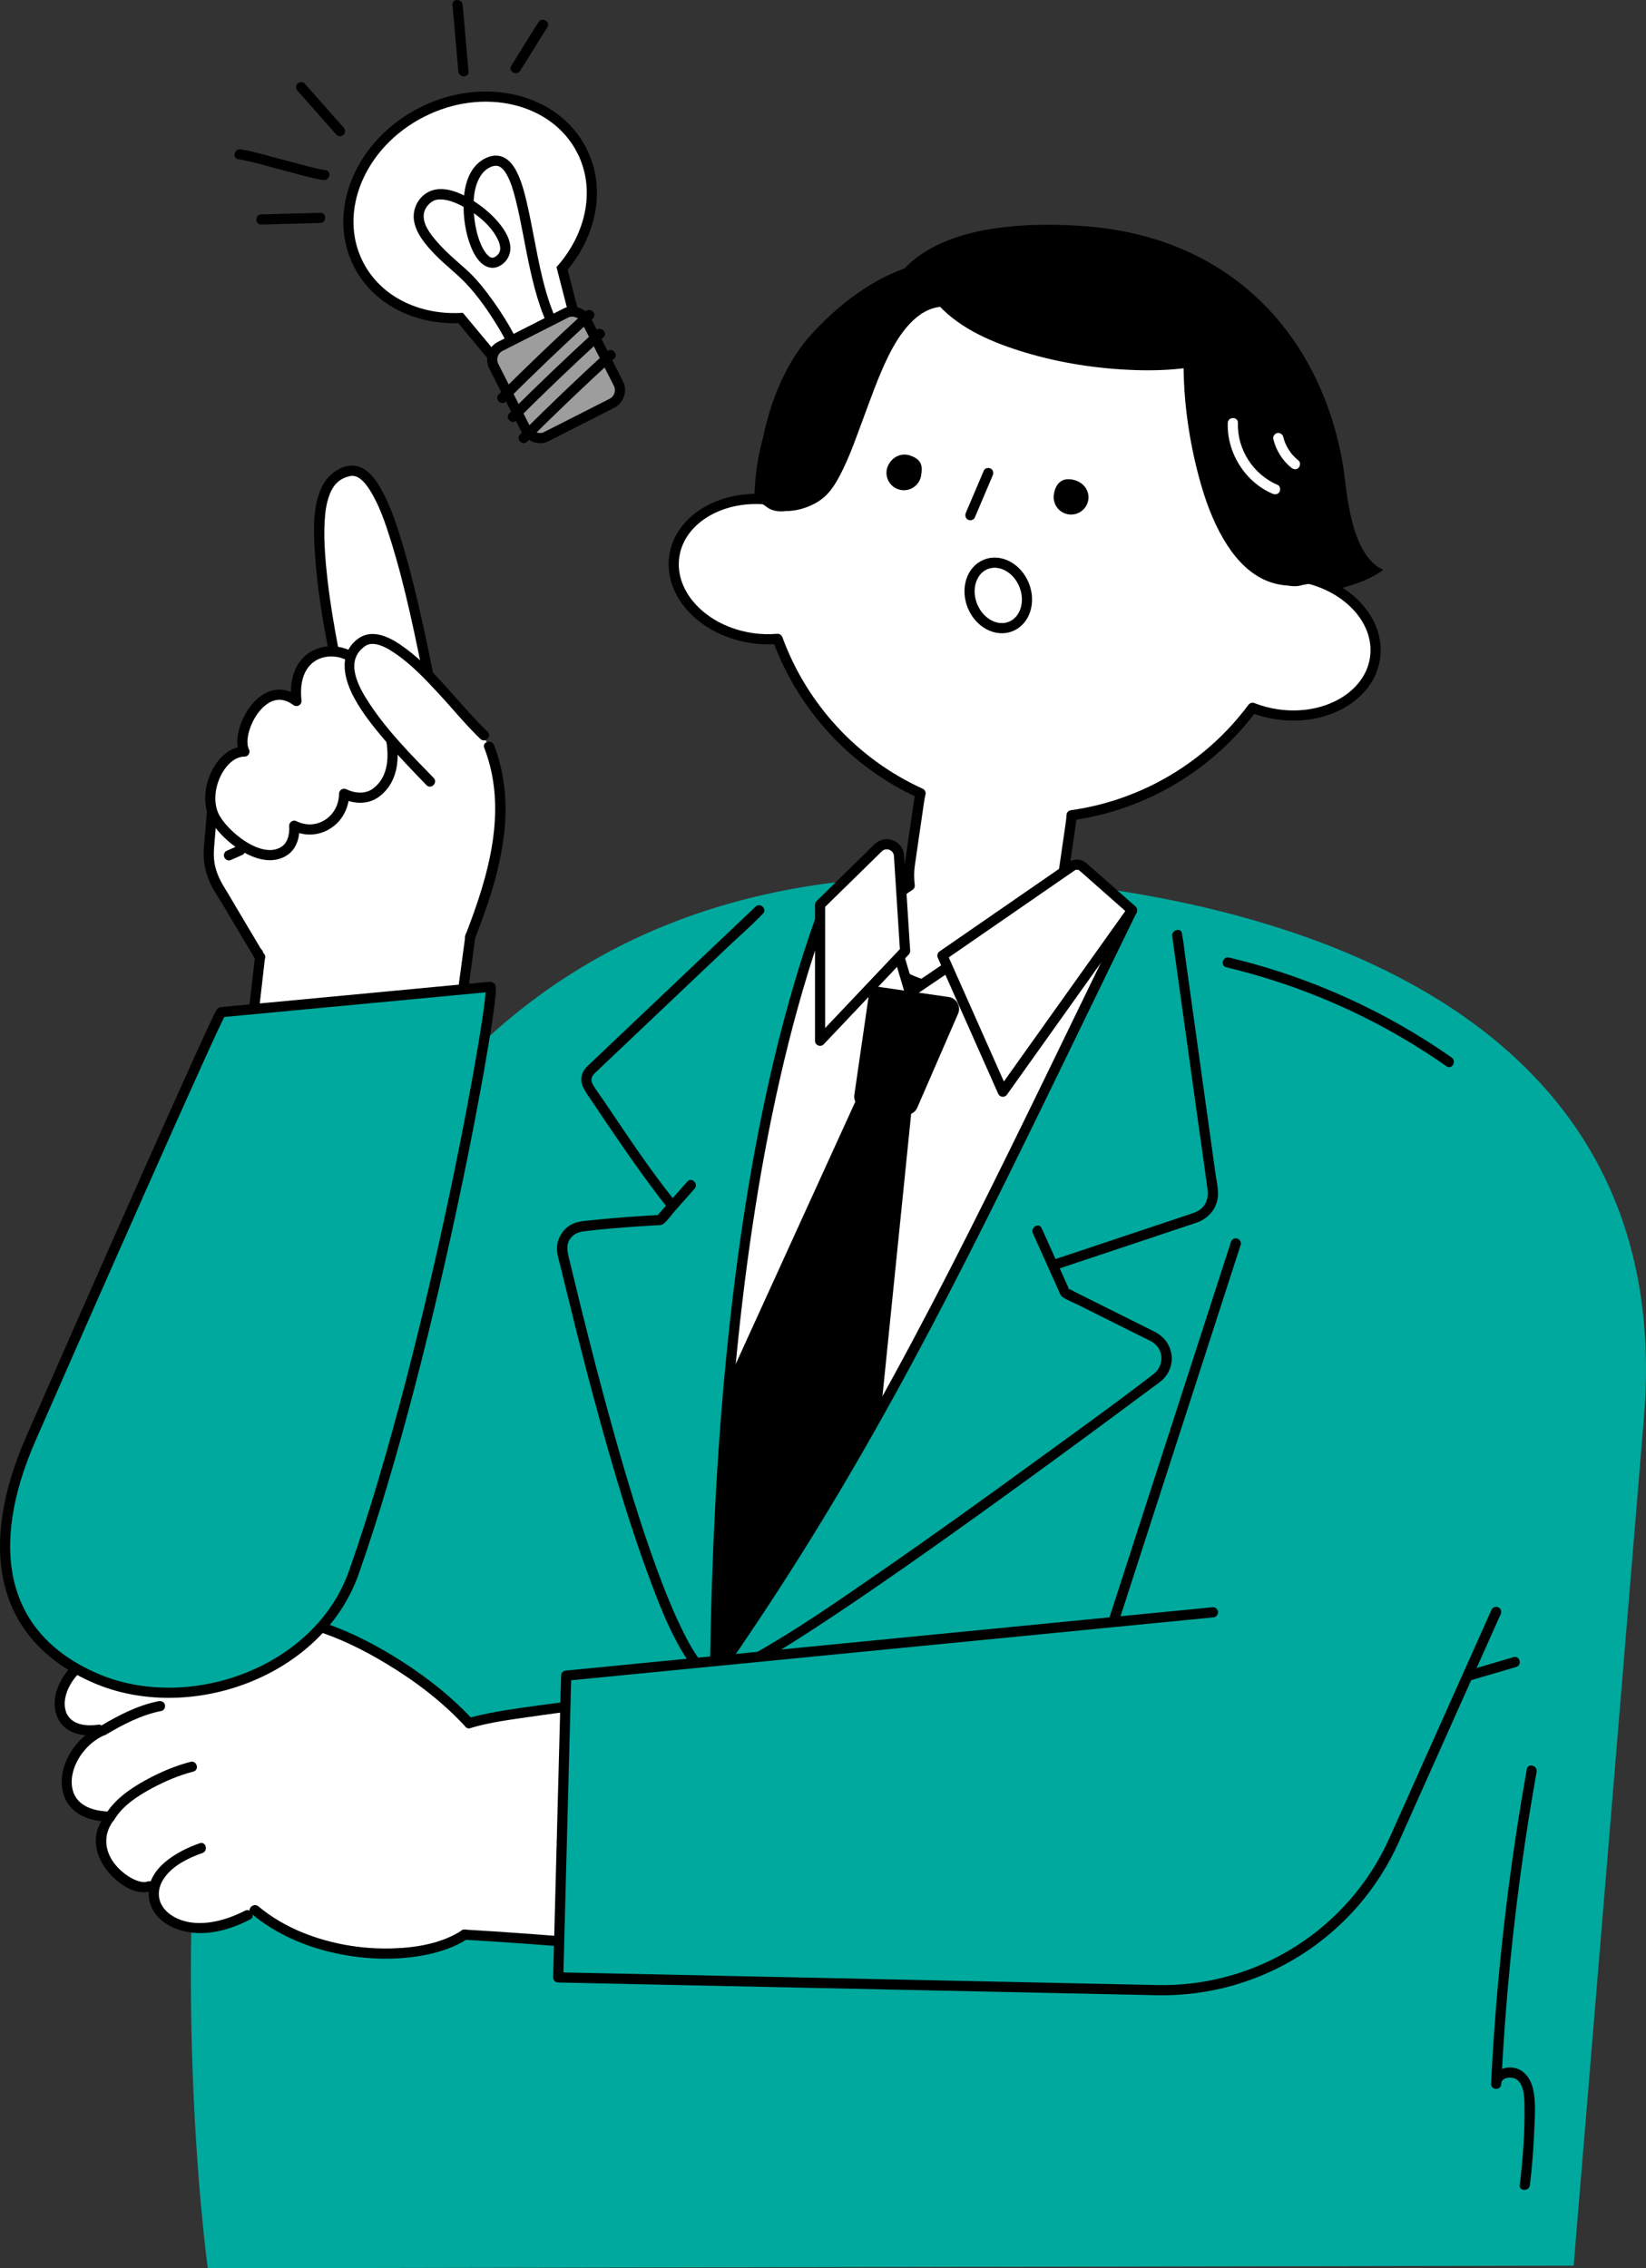 <?xml version="1.0" encoding="UTF-8"?>
<svg id="_レイヤー_2" data-name="レイヤー 2" xmlns="http://www.w3.org/2000/svg" viewBox="0 0 243.017 334.823">
  <rect x="0" y="0" width="243.017" height="334.823" fill="#333333" stroke="none"/>
  <defs>
    <style>
      .cls-1, .cls-2 {
        fill: #00a99d;
      }

      .cls-3, .cls-2, .cls-4, .cls-5, .cls-6, .cls-7 {
        stroke: #000;
      }

      .cls-3, .cls-4, .cls-6 {
        stroke-width: 1.5px;
      }

      .cls-3, .cls-8, .cls-6 {
        fill: #fff;
      }

      .cls-3, .cls-7 {
        stroke-linejoin: round;
      }

      .cls-2, .cls-4, .cls-5, .cls-6 {
        stroke-miterlimit: 10;
      }

      .cls-2, .cls-5, .cls-7 {
        stroke-width: 1.5px;
      }

      .cls-4 {
        fill: #9d9d9d;
      }

      .cls-5, .cls-7 {
        fill: none;
        stroke-linecap: round;
      }
    </style>
  </defs>
  <g id="_レイヤー_23" data-name="レイヤー 23">
    <g>
      <path class="cls-1" d="M30.679,334.823S2.107,129.428,138.215,129.363c0,0,111.393-2.546,104.495,79.953l-10.374,125.122-201.656.384Z"/>
      <path d="M225.421,261.144c-2.142,11.977-3.692,24.06-4.63,36.191-.265,3.424-.48,6.851-.648,10.281h1.5c-.024-.967,1.388-1.099,2.057-.784,1.258.593,1.348,2.548,1.371,3.726.077,3.995-.218,8.019-.695,11.983-.115.956,1.386.948,1.5,0,.304-2.523.513-5.056.618-7.595.089-2.145.325-4.482-.157-6.595-.375-1.647-1.486-3.104-3.277-3.171-1.432-.054-2.956.872-2.916,2.437.025.969,1.453.962,1.5,0,.59-12.019,1.768-24.009,3.552-35.909.509-3.396,1.068-6.784,1.672-10.164.169-.944-1.276-1.349-1.446-.399h0Z"/>
      <path d="M119.646,49.512c8.868-9.801,18.939-13.109,27.336-10.228,7.008,2.404,7.003,18.364.051,29.939-6.951,11.575-24.335,16.949-31.742,11.407-6.001-4.49-3.363-22.589,4.354-31.118Z"/>
      <path d="M130.3,51.12c-1.517-9.34,4.761-19.256,29.017-17.794,23.455,1.414,36.019,17.422,38.981,35.47.546,3.328.934,13.019,5.916,15.327-6.204,4.664-22.928,5.134-35.89,3.503-8.281-1.042-34.809-16.708-38.024-36.506Z"/>
      <ellipse cx="154.177" cy="75.07" rx="38" ry="42.875" transform="translate(57.744 216.869) rotate(-81.744)"/>
      <path class="cls-3" d="M192.558,85.263c2.592-21.609-12.507-41.459-34.167-44.604-21.66-3.144-41.78,11.593-45.44,33.047-6.734-.551-12.622,3.065-13.399,8.416-.817,5.627,4.327,11.032,11.489,12.071,1.286.187,2.549.214,3.762.111,3.666,10.004,11.232,18.303,21.111,22.802-.089.361-.163.729-.218,1.104l-1.37,9.436c-.152,1.047-.144,2.079-.015,3.079-3.404,2.165-5.398,5.105-5.147,8.063.312,3.681,6.23,8.719,16.56,6.821,8.379-1.54,14.697-6.215,13.986-11.188-.243-1.699-1.282-3.165-2.862-4.323l1.254-8.636c.054-.376.088-.75.105-1.122,10.75-1.505,20.361-7.31,26.719-15.858,1.134.444,2.351.777,3.638.964,7.162,1.04,13.63-2.679,14.447-8.306.777-5.351-3.84-10.492-10.453-11.879Z"/>
      <path d="M192.437,86.27c6.871-3.424,2.004-16.636-.688-22.16-2.967-6.089-10.62-13.973-13.102-14.306-5.659-.761-2.361,11.616-.492,21.767,1.905,10.345,11.018,16.325,14.282,14.699Z"/>
      <path d="M138.473,41.614s-10.179,3.089-15.469,9.563c-4.286,5.245-11.934,17.063-10.916,21.786.915,4.242,7.127,2.767,10.443-1.681,2.95-3.956,8.419-25.404,15.683-26.717,4.971-.899.259-2.951.259-2.951Z"/>
      <path d="M181.263,51.277c2.93-2.567-9.62-11.43-19.873-13.617-10.611-2.263-19.292.897-22.251,2.577-4.537,2.576,6.01,10.248,16.303,12.081,9.619,1.713,20.655,3.485,25.822-1.041Z"/>
      <path d="M195.591,83.947c-2.527,1.116-5.417,1.585-8.033.485-2.376-.999-4.149-3.042-5.47-5.193-1.609-2.621-2.684-5.541-3.515-8.49-.842-2.988-1.436-6.051-1.837-9.128-.354-2.718-.589-5.469-.573-8.212.005-.912-1.412-.913-1.417,0-.034,5.728.807,11.595,2.295,17.118.842,3.127,1.949,6.243,3.594,9.045,1.407,2.397,3.308,4.689,5.854,5.922,3.187,1.543,6.668,1.068,9.818-.323.833-.368.112-1.589-.715-1.224h0Z"/>
      <path d="M175.176,52.804c-4.777.683-9.762.395-14.52-.288-5.129-.737-10.332-1.981-15.003-4.275-2.197-1.079-4.303-2.406-5.982-4.206-.66-.707-1.719.355-1.061,1.061,3.334,3.574,8.192,5.57,12.783,6.946,5.235,1.569,10.735,2.403,16.195,2.585,2.668.089,5.343.003,7.987-.375.952-.136.547-1.582-.399-1.446h0Z"/>
      <path d="M139.139,43.856c-3.166.133-5.681,2.494-7.421,4.946-2.067,2.912-3.242,6.368-4.498,9.678-.997,2.628-1.955,5.281-3.016,7.883-.512,1.255-1.068,2.5-1.741,3.678-.527.923-1.13,1.862-1.997,2.502-2.025,1.497-5.987,2.457-7.766.061-.538-.724-1.768-.018-1.224.715,1.67,2.249,4.679,2.505,7.192,1.695,1.222-.393,2.437-1.027,3.346-1.946.856-.865,1.498-1.947,2.057-3.019,1.322-2.536,2.256-5.257,3.255-7.93,1.215-3.252,2.36-6.599,3.912-9.708,1.507-3.02,4.126-6.981,7.9-7.139.909-.038.914-1.456,0-1.417h0Z"/>
      <path class="cls-8" d="M121.228,137.741c-9.27,20.224-15.665,71.924-15.665,109.543,22.279-31.037,40.29-68.726,56.853-103.218,1.181-2.459,3.206-6.088,1.559-8.263-2.022-2.669-8.458.01-11.506,1.397-6.587,2.998-11.908,5.623-18.126,9.325-1.914-5.949-3.982-11.327-7.62-12.159-2.535-.579-5.568.983-5.987,3.55"/>
      <path d="M130.085,208.097l-23.835,39.102c-.196.301-.664.155-.655-.204l2.088-43.592,19.561-42.9,7.52,1.549-4.68,46.045Z"/>
      <path d="M120.355,135.604c-2.37,6.685-4.331,13.51-5.988,20.405-1.73,7.199-3.131,14.476-4.289,21.789-1.181,7.457-2.112,14.953-2.849,22.467-.734,7.487-1.274,14.992-1.661,22.504-.375,7.275-.605,14.556-.719,21.84-.014.892-.026,1.783-.036,2.675-.009.79.992.959,1.397.378,4.745-6.794,9.304-13.718,13.662-20.767,4.171-6.747,8.159-13.607,11.994-20.551,3.838-6.949,7.525-13.98,11.123-21.056,3.802-7.478,7.505-15.005,11.182-22.544,4.022-8.247,8.014-16.51,12.035-24.758.528-1.084,1.057-2.167,1.586-3.25.422-.864-.871-1.625-1.295-.757-4.083,8.355-8.13,16.726-12.199,25.087-3.705,7.612-7.428,15.215-11.242,22.773-3.59,7.115-7.262,14.189-11.079,21.185-3.792,6.949-7.729,13.819-11.847,20.58-4.277,7.022-8.749,13.924-13.41,20.697-.599.87-1.201,1.737-1.805,2.603l1.397.378c.085-7.203.28-14.404.613-21.6.347-7.495.842-14.984,1.523-22.456.684-7.501,1.555-14.986,2.675-22.434,1.1-7.313,2.434-14.592,4.084-21.802,1.585-6.923,3.46-13.785,5.736-20.514.28-.827.566-1.652.858-2.476.323-.911-1.125-1.303-1.446-.399h0Z"/>
      <path d="M132.167,141.807c.484,1.639.968,3.279,1.453,4.918.129.437.69.727,1.101.448,1.617-1.096,3.235-2.193,4.852-3.289.234-.158.467-.317.701-.475.335-.227.483-.66.269-1.026-.194-.332-.689-.497-1.026-.269-1.617,1.096-3.235,2.193-4.852,3.289-.234.158-.467.317-.701.475l1.101.448c-.484-1.639-.968-3.279-1.453-4.918-.273-.923-1.72-.53-1.446.399h0Z"/>
      <path d="M133.631,164.516l-6.023-.904c-.954-.143-1.613-1.03-1.474-1.985l2.158-14.871c.101-.699.751-1.184,1.45-1.083l10.336,1.5c1.115.162,1.8,1.308,1.414,2.367l-6.076,13.988c-.302.696-1.035,1.102-1.785.989Z"/>
      <path class="cls-3" d="M148.061,161.146l-8.922-20.089,19.101-13.19c.509-.351,1.191-.311,1.654.098l7.251,6.394-19.084,26.787Z"/>
      <path class="cls-3" d="M121.078,153.626l12.551-13.247-.898-14.063c-.099-1.545-1.966-2.26-3.071-1.177l-8.582,8.408v20.079Z"/>
      <path d="M111.558,133.828c-1.495,1.418-2.991,2.836-4.486,4.254-3.169,3.006-6.339,6.011-9.508,9.017-2.868,2.72-5.737,5.44-8.605,8.16l-2.107,1.998c-.325.308-.617.627-.804,1.046-.624,1.402.172,2.51.925,3.632,3.335,4.968,6.681,9.951,10.306,14.715.38.5.765.997,1.158,1.487.603.753,1.658-.314,1.06-1.06-3.652-4.564-6.896-9.479-10.166-14.319-.611-.904-1.321-1.798-1.847-2.755-.333-.607-.121-1.158.339-1.6.612-.588,1.232-1.168,1.848-1.752,2.715-2.575,5.431-5.15,8.146-7.725,3.168-3.004,6.336-6.009,9.504-9.013,1.734-1.644,3.559-3.23,5.219-4.949.025-.026.052-.05.079-.075.702-.665-.36-1.725-1.06-1.06h0Z"/>
      <path d="M101.481,174.409c-1.518,1.717-3.035,3.433-4.553,5.15l.53-.22c-2.342.117-4.683.279-7.019.479-.894.077-1.787.161-2.679.257-.831.09-1.711.132-2.523.333-1.682.416-2.88,1.935-3.001,3.642-.069.967.299,1.985.525,2.919.221.916.443,1.832.666,2.748.564,2.319,1.136,4.635,1.718,6.949,1.47,5.835,3.007,11.654,4.665,17.438,1.719,5.998,3.55,11.973,5.695,17.834,1.642,4.486,3.387,9.131,6.023,13.145.234.356.478.705.735,1.045.574.761,1.877.014,1.295-.757-1.344-1.782-2.379-3.793-3.325-5.807-1.25-2.66-2.324-5.401-3.332-8.161-2.388-6.543-4.396-13.225-6.278-19.929-1.739-6.192-3.351-12.42-4.894-18.663-.547-2.213-1.084-4.428-1.619-6.644-.297-1.23-.701-2.484.258-3.555.632-.707,1.481-.814,2.372-.922.991-.12,1.985-.22,2.979-.31,1.813-.165,3.629-.297,5.447-.411.592-.037,1.183-.072,1.775-.105.322-.018.704.012.972-.188.632-.471,1.144-1.266,1.663-1.853l2.497-2.825c.156-.177.312-.353.469-.53.637-.721-.42-1.785-1.06-1.06h0Z"/>
      <path d="M173.066,138.201c.42,3.01.84,6.021,1.259,9.031.804,5.768,1.609,11.535,2.413,17.303.518,3.711,1.062,7.42,1.553,11.135.114.86-.062,1.789-.699,2.5-.514.574-1.155.803-1.85,1.035l-6.11,2.04c-4.586,1.531-9.172,3.063-13.759,4.594l-.278.093c-.911.304-.52,1.753.399,1.446,4.107-1.371,8.215-2.743,12.322-4.114l7.048-2.353c.456-.152.916-.296,1.369-.457,1.805-.642,3.091-2.272,3.098-4.224.004-1.023-.254-2.101-.395-3.109l-.905-6.488c-.814-5.84-1.629-11.681-2.443-17.521-.341-2.447-.682-4.894-1.024-7.341-.176-1.261-.294-2.547-.53-3.798-.011-.056-.016-.114-.024-.171-.133-.952-1.578-.547-1.446.399h0Z"/>
      <path d="M152.495,182.045c1.087,2.418,2.173,4.835,3.26,7.253l.702,1.563c.121.268.186.45.453.624.723.472,1.598.798,2.369,1.183l8.725,4.355c.653.326,1.319.633,1.961.981,1.9,1.028,2.001,3.548.329,4.836-5.848,4.508-11.872,8.808-17.84,13.155-7.557,5.504-15.152,10.957-22.845,16.268-6.048,4.176-12.13,8.413-18.553,12-.516.288-1.036.57-1.562.841-.858.443-.1,1.738.757,1.295,2.647-1.368,5.185-2.95,7.697-4.548,3.409-2.168,6.765-4.42,10.1-6.701,7.787-5.325,15.46-10.815,23.094-16.356,6.337-4.6,12.642-9.244,18.921-13.923.67-.499,1.429-.966,1.96-1.617.678-.83,1.046-1.911.971-2.986-.118-1.681-1.118-2.986-2.597-3.725l-7.748-3.867-3.933-1.963c-.313-.156-.646-.385-.981-.49-.285-.089.251-.1.166.212.015-.056-.107-.237-.129-.287-1.218-2.71-2.436-5.419-3.654-8.129l-.329-.732c-.395-.879-1.688-.117-1.295.757h0Z"/>
      <path d="M181.064,142.789c9.049,2.157,17.76,5.63,25.798,10.316,2.293,1.336,4.527,2.77,6.7,4.292.793.555,1.543-.745.757-1.295-7.723-5.406-16.24-9.661-25.198-12.599-2.521-.827-5.077-1.545-7.658-2.16-.938-.224-1.339,1.222-.399,1.446h0Z"/>
      <path class="cls-8" d="M181.269,62.436c-.149,4.386,2.562,8.718,6.611,10.441.375.16.799.109,1.026-.269.188-.313.103-.868-.269-1.026-3.595-1.529-6.001-5.23-5.868-9.146.033-.965-1.467-.964-1.5,0h0Z"/>
      <path class="cls-8" d="M188.002,64.859c.407,1.628,1.351,3.136,2.659,4.191.305.246.767.32,1.061,0,.251-.273.326-.798,0-1.061-.295-.238-.571-.497-.825-.778-.062-.068-.122-.138-.181-.208-.033-.039-.064-.08-.097-.119-.072-.084.07.095.004.007-.116-.156-.229-.314-.333-.478-.199-.311-.37-.636-.521-.972-.081-.18.032.088-.008-.019-.018-.048-.038-.095-.056-.143-.033-.086-.064-.173-.093-.26-.062-.184-.115-.371-.163-.56-.095-.381-.543-.647-.923-.524-.394.128-.626.515-.524.923h0Z"/>
      <path d="M145.261,69.443l-2.648,6.222c-.158.372-.111.804.269,1.026.315.184.867.106,1.026-.269.883-2.074,1.765-4.148,2.648-6.222.158-.372.111-.804-.269-1.026-.315-.184-.867-.106-1.026.269h0Z"/>
      <path d="M130.912,69.375c.229-1.403,1.848-2.942,3.878-1.976,1.284.611,1.431,1.401,1.203,2.804s-1.551,2.355-2.954,2.127-2.355-1.551-2.127-2.954Z"/>
      <path d="M155.595,72.966c.229-1.403.985-2.349,2.4-2.217,1.893.177,2.909,1.642,2.681,3.045s-1.551,2.355-2.954,2.127-2.355-1.551-2.127-2.954Z"/>
      <ellipse class="cls-7" cx="147.385" cy="87.889" rx="4.115" ry="4.941" transform="translate(-22.144 61.308) rotate(-21.897)"/>
      <path class="cls-8" d="M68.603,285.576l-.36-31.087s59.918-9.924,77.758-7.084c22.395,3.566,40.607,32.508,10.248,44.014-20.829,2.561-66.361-5.076-87.646-5.844Z"/>
      <path class="cls-8" d="M70.727,282.967c-13.392,13.364-32.588-1.749-34.176-.282-6.413,5.919-18.935-.145-12.464-6.119-5.925,4.59-11.778-1.386-7.421-9.189-5.997,3.333-11.417-5.988-.783-11.899-12.351.762-4.293-9.717-3.256-10.284,4.782-2.616,16.124-5.059,21.928-6.018,7.973-.951,13.801.686,22.193,5.685,5.627,3.005,12.872,7.966,15.424,14.952,2.552,6.986,2.31,19.408-1.444,23.154Z"/>
      <g>
        <path d="M68.603,286.326c12.587.723,25.143,1.913,37.702,3.004,11.806,1.026,23.636,2.082,35.488,2.385,4.911.125,9.86.151,14.75-.383.949-.104.96-1.605,0-1.5-4.307.47-8.661.495-12.988.421-5.523-.095-11.042-.401-16.553-.774-12.615-.852-25.202-2.072-37.8-3.136-6.861-.579-13.725-1.123-20.599-1.518-.964-.055-.961,1.445,0,1.5h0Z"/>
        <path d="M37.094,282.461c3.682,3.082,8.21,5.006,12.895,5.949,4.358.877,8.953,1.008,13.31.053,1.987-.436,3.969-1.125,5.682-2.239.806-.524.055-1.824-.757-1.295-3.052,1.985-6.908,2.594-10.484,2.679-4.459.106-8.968-.677-13.103-2.359-2.33-.948-4.551-2.231-6.482-3.848-.735-.616-1.802.44-1.061,1.061h0Z"/>
        <path d="M14.065,245.181c3.285-2.034,7.009-3.286,10.752-4.168,3.9-.919,7.904-1.431,11.91-1.511,3.288-.065,6.549.178,9.704,1.149,3.797,1.169,7.4,2.98,10.789,5.035,4.205,2.549,8.171,5.575,11.51,9.199.656.712,1.714-.351,1.061-1.061-3.044-3.304-6.618-6.118-10.39-8.544-3.559-2.289-7.365-4.282-11.367-5.679-3.213-1.122-6.511-1.576-9.907-1.606-4.081-.037-8.184.411-12.179,1.234-4.386.904-8.812,2.286-12.641,4.657-.819.507-.067,1.805.757,1.295h0Z"/>
        <path d="M14.421,243.472c-2.676,1.028-4.955,3.054-5.95,5.784-.778,2.136-.488,4.715,1.528,6.05,1.329.88,3.045.963,4.579.772.405-.051.745-.309.75-.75.004-.367-.348-.8-.75-.75-1.125.141-2.398.183-3.432-.34-.748-.379-1.241-.972-1.456-1.724-.506-1.773.443-3.854,1.703-5.247.939-1.039,2.118-1.846,3.426-2.349.892-.343.505-1.793-.399-1.446h0Z"/>
        <path d="M15.096,254.659c-2.616,1.084-4.683,3.278-5.588,5.97-.803,2.388-.457,5.176,1.628,6.794,1.453,1.127,3.331,1.462,5.129,1.484l-.53-1.28c-1.043,1.327-1.732,2.905-1.569,4.624.144,1.52.829,2.887,1.795,4.051,1.379,1.661,4.187,3.762,6.47,2.754.881-.389.119-1.682-.757-1.295-.107.047-.48.067-.745.025-.441-.069-.873-.232-1.27-.43-.979-.488-1.839-1.183-2.55-2.012-1.692-1.973-1.96-4.562-.313-6.657.386-.491.172-1.272-.53-1.28-2.234-.028-4.858-.701-5.519-3.131-.542-1.992.352-4.223,1.613-5.77.835-1.024,1.908-1.892,3.135-2.4.879-.364.494-1.816-.399-1.446h0Z"/>
        <path d="M29.484,272.079c-3.303,1.159-7.945,3.726-7.516,7.909.36,3.513,3.967,5.22,7.135,5.348,2.733.11,5.424-.761,7.826-2.004.858-.444.1-1.739-.757-1.295-3.135,1.622-7.41,2.726-10.611.829-.542-.321-.956-.655-1.375-1.187.008.011-.132-.186-.198-.292-.082-.131-.156-.266-.224-.405-.092-.186-.048-.079-.114-.275-.049-.144-.093-.288-.127-.436-.1-.432-.094-1.054.018-1.518.156-.644.413-1.152.838-1.721,1.296-1.736,3.485-2.799,5.505-3.507.905-.318.515-1.767-.399-1.446h0Z"/>
        <path d="M16.913,268.536c1.263-2.046,3.446-3.451,5.518-4.569,1.926-1.04,3.982-1.912,6.105-2.458.934-.24.538-1.688-.399-1.446-2.296.591-4.534,1.553-6.61,2.689-2.251,1.233-4.538,2.805-5.91,5.028-.508.824.789,1.578,1.295.757h0Z"/>
        <path d="M15.674,256.03c2.526-1.499,5.243-2.914,8.153-3.472.398-.076.625-.554.524-.923-.114-.416-.523-.6-.923-.524-3.026.581-5.885,2.064-8.512,3.624-.829.492-.076,1.79.757,1.295h0Z"/>
        <path d="M69.461,255.078c2.827-.853,5.837-1.221,8.749-1.649,4.901-.721,9.824-1.302,14.748-1.836,5.971-.647,11.952-1.21,17.938-1.697,5.948-.484,11.902-.895,17.863-1.182,4.947-.238,9.905-.413,14.859-.325.497.009.993.021,1.49.037.966.031.964-1.47,0-1.5-4.781-.151-9.571-.008-14.348.197-5.92.254-11.835.643-17.743,1.104-6.038.472-12.07,1.023-18.093,1.656-5.169.544-10.335,1.142-15.482,1.865-3.245.455-6.544.881-9.723,1.701-.22.057-.439.117-.657.183-.922.278-.529,1.726.399,1.446h0Z"/>
      </g>
      <path d="M214.094,248.931c3.254-.957,6.507-1.914,9.761-2.871.924-.272.531-1.719-.399-1.446-3.254.957-6.507,1.914-9.761,2.871-.924.272-.531,1.719.399,1.446h0Z"/>
      <path class="cls-1" d="M182.455,183.542l-17.868,55.222-80.995,8.581-1.176,44.542,88.394,1.878c15.074.32,28.874-8.418,35.03-22.182l23.335-52.174-46.72-35.867"/>
      <path class="cls-7" d="M179.082,237.993l-95.491,9.352-1.176,44.542,88.394,1.878c15.074.32,28.874-8.418,35.03-22.182l15.05-33.649"/>
      <line class="cls-5" x1="182.455" y1="183.542" x2="164.587" y2="238.764"/>
      <path class="cls-8" d="M66.716,158.443c-.094-2.286,2.865-20.563,2.865-20.563,1.847-4.037,4.517-17.988,4.17-21.21-.806-7.475-2.288-9.639-8.986-9.894-3.24-.689-5.709-9.25-14.909-6.952-5.369,2.236-18.083,15.375-16.728,18.71.295.726-3.032,2.736-2.592,3.383-.278,2.278,2.687,14.367,8.071,18.221,1.287.921-2.291,11.168-2.223,12.59"/>
      <g>
        <path d="M30.556,119.703c-.12,1.449-.24,2.897-.36,4.346-.05.606-.12,1.216-.129,1.825-.024,1.619.353,3.227,1.061,4.68.533,1.094,1.271,2.15,1.894,3.198l2.847,4.788c.622,1.046,1.244,2.093,1.866,3.139.493.829,1.79.075,1.295-.757-1.435-2.414-2.871-4.828-4.306-7.242-.514-.865-1.011-1.744-1.545-2.598-.845-1.352-1.467-2.745-1.588-4.359-.056-.752.006-1.494.068-2.242.132-1.593.264-3.185.396-4.778.08-.962-1.421-.957-1.5,0h0Z"/>
        <path d="M43.884,230.908c-4.847-.58-8.148-5.065-10.043-9.175-1.08-2.342-1.82-4.859-2.227-7.405-.379-2.37-.294-4.669-.023-7.042,1.519-13.289,3.038-26.578,4.557-39.867.995-8.707,1.99-17.413,2.986-26.12.109-.957-1.391-.95-1.5,0-.907,7.939-1.815,15.879-2.722,23.818-.857,7.501-1.715,15.002-2.572,22.503-.719,6.291-1.438,12.583-2.157,18.874-.281,2.461-.471,4.822-.149,7.292.343,2.633,1.032,5.21,2.057,7.66,1.878,4.488,5.089,9.176,9.999,10.613.588.172,1.188.275,1.795.348.956.114.948-1.386,0-1.5h0Z"/>
        <path d="M68.713,138.054c-.366,2.714-.731,5.429-1.097,8.143-.582,4.323-1.165,8.646-1.747,12.969-.133.988-.266,1.975-.399,2.963-.054.405.097.8.524.923.349.1.869-.123.923-.524.366-2.714.731-5.429,1.097-8.143.582-4.323,1.165-8.646,1.747-12.969.133-.988.266-1.975.399-2.963.054-.405-.097-.8-.524-.923-.349-.1-.869.123-.923.524h0Z"/>
        <g>
          <path class="cls-8" d="M64.292,104.884c-3.926-19.417-7.539-36.415-12.711-35.349-4.984,1.027-6.523,7.523-.696,34.33"/>
          <path d="M65.015,104.685c-1.638-8.097-3.188-16.265-5.536-24.194-.796-2.689-1.678-5.416-2.999-7.9-.784-1.474-1.879-3.201-3.571-3.723-2.053-.633-4.298.968-5.231,2.698-1.518,2.814-1.391,6.442-1.221,9.529.365,6.615,1.66,13.195,3.003,19.667.229,1.102.463,2.203.702,3.303.205.943,1.651.544,1.446-.399-1.464-6.747-2.879-13.568-3.496-20.455-.184-2.051-.296-4.12-.183-6.179.074-1.358.216-2.599.695-3.927.044-.121.09-.241.139-.36-.064.153.076-.161.111-.231.109-.219.229-.433.365-.637.036-.053.198-.278.142-.205-.052.068.121-.146.169-.199.138-.154.288-.292.443-.429.18-.159-.069.032.13-.099.086-.057.17-.115.258-.168.081-.049.165-.095.249-.138.058-.03.307-.144.209-.102-.101.044.142-.054.199-.075.099-.035.198-.066.299-.095.102-.029.205-.056.308-.079.045-.01.09-.02.135-.029.184-.037.014-.012.119-.016.492-.022.917.144,1.303.447.635.498,1.099,1.155,1.514,1.834,1.296,2.119,2.116,4.527,2.863,6.882,2.322,7.328,3.8,14.931,5.335,22.454.219,1.074.437,2.149.655,3.224.191.945,1.637.545,1.446-.399h0Z"/>
        </g>
        <path d="M71.494,110.386c3.546,9.149.619,18.95-2.781,27.668-.351.9,1.099,1.29,1.446.399,2.733-7.009,5.169-14.604,4.298-22.225-.245-2.141-.738-4.231-1.517-6.241-.345-.891-1.796-.503-1.446.399h0Z"/>
        <path d="M35.081,124.873c-.551.244-1.103.488-1.654.733-.161.071-.3.286-.345.448-.049.179-.027.418.076.578.103.16.257.301.448.345l.199.027c.135-0.0.261-.035.378-.102l1.654-.733c.161-.071.3-.286.345-.448.049-.179.027-.418-.076-.578-.103-.16-.257-.301-.448-.345l-.199-.027c-.135 0-.261.035-.378.102h0Z"/>
        <path class="cls-3" d="M36.086,110.936c-1.483-2.713,2.696-11.173,7.678-7.465-.929-8.62,7.624-8.916,10.01-4.575,2.054,3.736,7.206,13.934,1.78,18.081-1.406,1.074-3.284.914-4.748.197-.011,1.625-.727,3.227-2.097,4.26l-0-0c-1.592,1.2-3.616,1.292-5.265.456.09,1.341-.245,2.886-1.415,3.687-3.518,2.406-9.179-2.456-10.444-5.147-1.772-3.771,1.067-9.529,4.501-9.493Z"/>
        <g>
          <path class="cls-8" d="M71.459,108.549c-4.122-3.928-13.735-16.992-18.077-13.734-5.35,4.013,2.195,12.41,10.113,20.548"/>
          <path d="M71.989,108.018c-4.389-4.203-7.843-9.447-12.936-12.896-1.892-1.281-4.367-2.34-6.37-.706-2.797,2.282-1.863,5.908-.36,8.655,1.222,2.234,2.839,4.254,4.487,6.184,1.96,2.295,4.051,4.475,6.155,6.638.674.693,1.734-.368,1.061-1.061-3.305-3.399-6.723-6.839-9.361-10.801-1.38-2.072-3.578-5.667-1.508-7.999.324-.365.809-.766,1.17-.882.32-.103.705-.126,1.02-.081,1.055.15,2.03.731,2.899,1.314,2.446,1.642,4.522,3.853,6.516,6.001,2.061,2.218,3.978,4.599,6.167,6.695.697.668,1.759-.391,1.061-1.061h0Z"/>
        </g>
      </g>
      <path class="cls-2" d="M52.25,232.089c11.955-33.96,21.059-86.195,20.153-86.429l-39.736,3.748c-.342-.088-20.243,44.963-28.126,62.989C-2.456,228.398-.028,241.543,13.999,247.677c13.744,6.01,33.009-.698,38.251-15.588Z"/>
      <g>
        <path class="cls-6" d="M85.907,22.24c-3.939-7.759-14.518-10.299-23.628-5.674-9.11,4.625-13.302,14.665-9.363,22.424,2.734,5.386,8.669,8.25,15.09,7.956l6.17,7.412,11.146-5.659-2.334-9.075c4.367-5.074,5.749-11.812,2.92-17.384Z"/>
        <path d="M76.164,49.909c-.972-1.902-2.109-3.725-3.35-5.463-1.23-1.723-2.562-3.418-4.156-4.822-1.453-1.279-2.93-2.54-4.199-4.008-.927-1.072-2.167-2.645-1.863-4.173.138-.697.642-1.327,1.233-1.708.317-.204.701-.289,1.092-.297,1.065-.022,2.16.395,3.123.886,2.163,1.102,4.483,2.894,5.514,5.159.177.389.283.802.295,1.172.01.311-.109.647-.273.846-.141.171-.269.274-.429.374-.08.05-.163.101-.25.138.156-.067-.104.027-.159.033.174-.019-.013.002-.078-.005-.129-.013.137.034-.074-.01-.05-.011-.255-.089-.088-.017-.092-.04-.177-.092-.261-.146-.163-.103-.467-.44-.629-.679-.264-.39-.485-.82-.664-1.251-.457-1.101-.735-2.3-.884-3.479-.276-2.188-.288-5.021,1.148-6.854.273-.349.613-.64,1.014-.853.4-.213.736-.299,1.117-.277.104.006-.028-.021.138.024.087.023.173.047.256.082-.128-.054.086.052.126.077.129.082.144.095.192.136.363.314.551.606.788,1.032.621,1.116.966,2.385,1.28,3.615.413,1.617.732,3.256,1.051,4.893.711,3.651,1.37,7.34,2.57,10.87.287.845.613,1.676.973,2.492.389.881,1.682.119,1.295-.757-1.647-3.728-2.387-7.831-3.16-11.808-.361-1.856-.706-3.717-1.15-5.556-.357-1.477-.765-2.985-1.473-4.339-.491-.938-1.221-1.867-2.283-2.167-1.148-.324-2.387.191-3.259.932-2.056,1.746-2.37,4.965-2.212,7.476.089,1.419.332,2.848.785,4.198.362,1.08.852,2.216,1.671,3.034.661.66,1.577,1.032,2.493.697,1.118-.408,1.902-1.49,1.93-2.677.028-1.202-.595-2.361-1.288-3.301-.896-1.214-2.004-2.24-3.217-3.131-1.942-1.426-5.096-3.193-7.537-1.99-1.579.778-2.464,2.571-2.185,4.28.318,1.945,1.776,3.62,3.1,4.988,1.46,1.51,3.158,2.768,4.597,4.295,1.687,1.79,3.12,3.824,4.413,5.911.582.939,1.131,1.898,1.634,2.882.439.86,1.734.102,1.295-.757h0Z"/>
        <rect class="cls-4" x="74.475" y="47.853" width="15.25" height="14.956" rx="2.179" ry="2.179" transform="translate(-16.154 43.161) rotate(-26.917)"/>
        <path d="M74.689,59.273c4.19-4.18,8.471-8.27,12.839-12.264.714-.653-.349-1.711-1.06-1.06-4.368,3.994-8.649,8.083-12.839,12.264-.684.682.376,1.743,1.06,1.06h0Z"/>
        <path d="M76.246,62.063c4.19-4.18,8.471-8.27,12.839-12.264.714-.653-.349-1.711-1.06-1.06-4.368,3.994-8.649,8.083-12.839,12.264-.684.682.376,1.743,1.06,1.06h0Z"/>
        <path d="M77.838,65.199c4.19-4.18,8.471-8.27,12.839-12.264.714-.653-.349-1.711-1.06-1.06-4.368,3.994-8.649,8.083-12.839,12.264-.684.682.376,1.743,1.06,1.06h0Z"/>
      </g>
      <path d="M35.163,23.493c2.109.349,4.199,1.013,6.267,1.541,2.068.528,4.158,1.192,6.267,1.541.944.156,1.35-1.289.399-1.446-2.109-.349-4.199-1.013-6.267-1.541-2.068-.528-4.158-1.192-6.267-1.541-.944-.156-1.35,1.289-.399,1.446h0Z"/>
      <path d="M43.924,13.394c1.681,1.899,3.363,3.799,5.044,5.698.235.266.471.532.706.798.269.303.786.274,1.06,0,.301-.301.269-.756,0-1.06-1.681-1.899-3.363-3.799-5.044-5.698-.235-.266-.471-.532-.706-.798-.269-.303-.786-.274-1.06,0-.301.301-.269.756,0,1.06h0Z"/>
      <path d="M38.582,33.149c2.537-.069,5.074-.138,7.611-.207l1.096-.03c.963-.026.967-1.526,0-1.5-2.537.069-5.074.138-7.611.207l-1.096.03c-.963.026-.967,1.526,0,1.5h0Z"/>
      <path d="M66.808.719c.288,3.275.575,6.55.863,9.825.084.954,1.584.963,1.5,0-.288-3.275-.575-6.55-.863-9.825-.084-.954-1.584-.963-1.5,0h0Z"/>
      <path d="M79.515,3.264c-1.175,1.791-2.271,3.637-3.407,5.453-.206.329-.41.661-.623.986-.531.809.767,1.561,1.295.757,1.175-1.791,2.271-3.637,3.407-5.453.206-.329.41-.661.623-.986.531-.809-.767-1.561-1.295-.757h0Z"/>
    </g>
  </g>
</svg>
